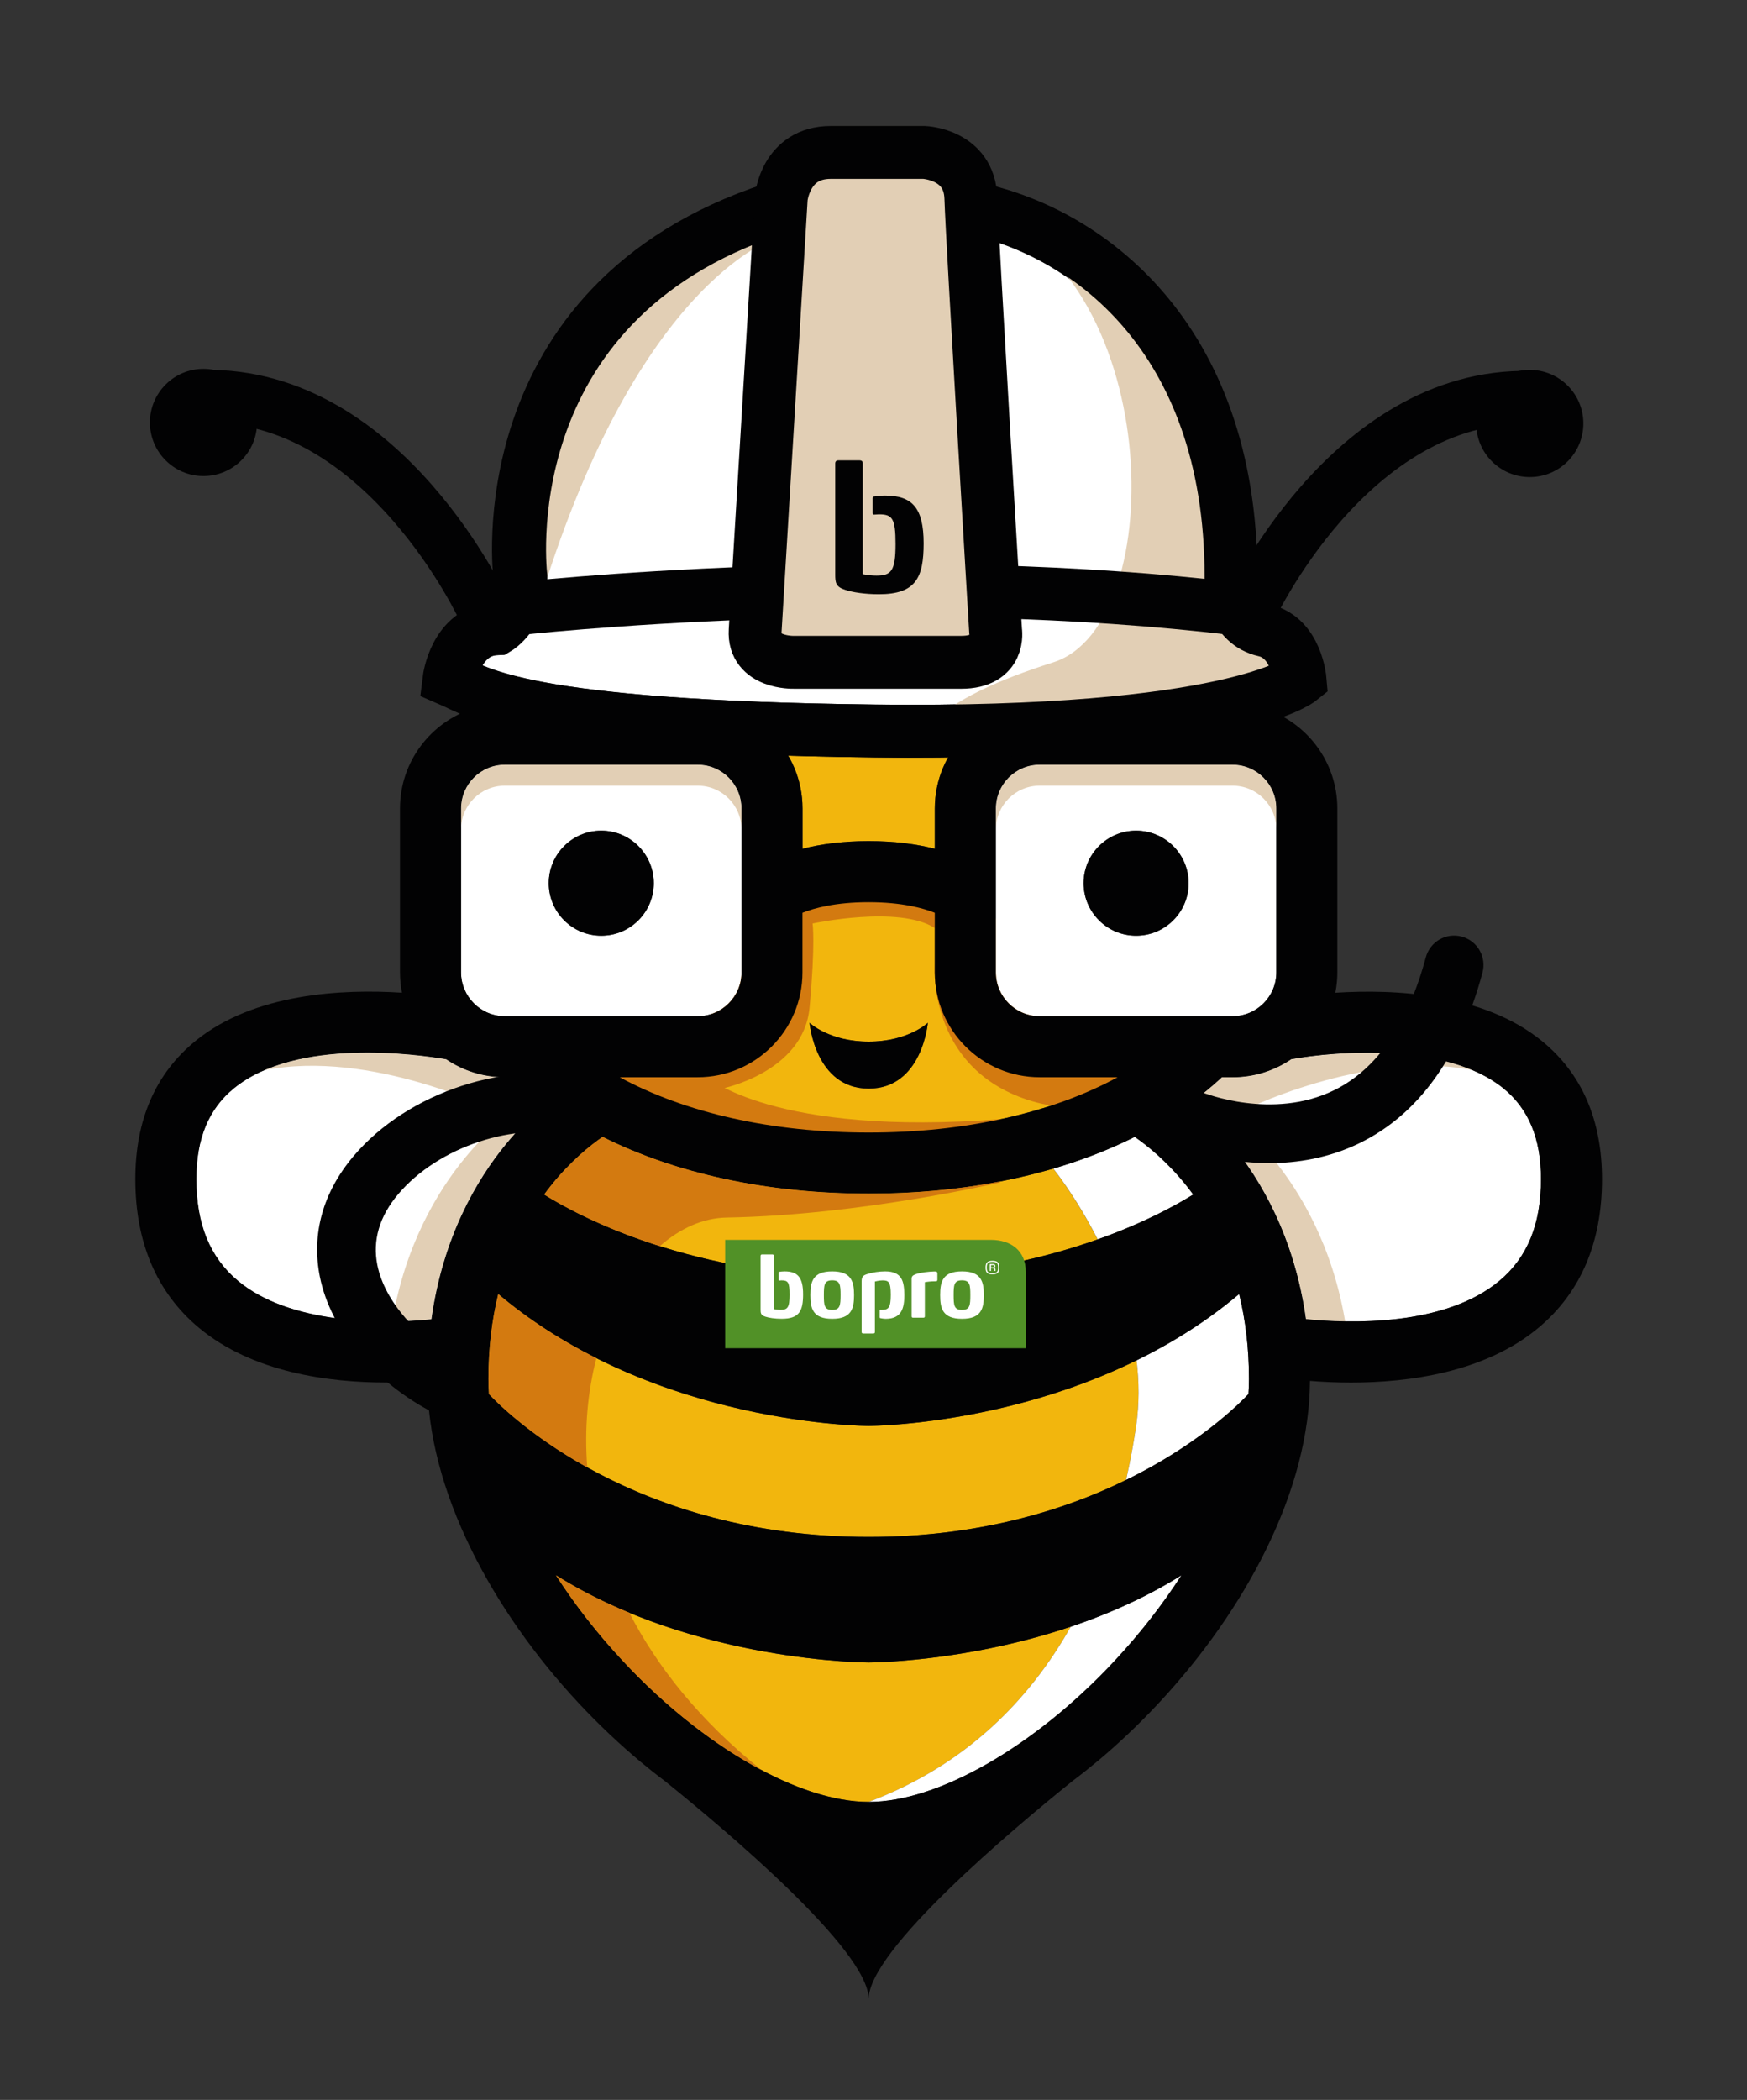 <?xml version="1.0" encoding="utf-8"?>
<!-- Generator: Adobe Illustrator 26.0.3, SVG Export Plug-In . SVG Version: 6.00 Build 0)  -->
<svg version="1.1" id="Laag_1" xmlns="http://www.w3.org/2000/svg" xmlns:xlink="http://www.w3.org/1999/xlink" x="0px" y="0px"
	 viewBox="0 0 471.83 566.93" style="enable-background:new 0 0 471.83 566.93;" xml:space="preserve">
<rect x="0" y="0" width="471.83" height="566.93" fill="#333333" stroke="none"/>
<style type="text/css">
	.st0{fill:#F2B60D;}
	.st1{fill:#D37A10;}
	.st2{fill:#FFFFFF;}
	.st3{fill:#E2CFB5;}
	.st4{fill:#020203;}
	.st5{fill:none;stroke:#020203;stroke-width:0;stroke-linecap:round;stroke-linejoin:round;}
	.st6{fill:#FFFFFF;stroke:#020203;stroke-width:14.281;stroke-miterlimit:10;}
	.st7{fill:none;stroke:#020203;stroke-width:14.281;stroke-linecap:round;stroke-miterlimit:10;}
	.st8{fill:none;stroke:#020203;stroke-width:14.281;stroke-miterlimit:10;}
	.st9{fill:#E2CFB5;stroke:#020203;stroke-width:14.281;stroke-miterlimit:10;}
	.st10{clip-path:url(#SVGID_00000174590596233948803190000012597149389542483633_);}
	.st11{clip-path:url(#SVGID_00000090288763140212242940000014155505946003934383_);fill:#519127;}
	.st12{clip-path:url(#SVGID_00000090288763140212242940000014155505946003934383_);fill:#FFFFFF;}
</style>
<g>
	<path class="st0" d="M234.61,243.57c-8.93,0-14.69,1.59-17.87,2.86v16.1c0,15.61-12.7,28.3-28.3,28.3h-21.06
		c17.72,9.6,40.98,14.93,67.24,14.93c26.26,0,49.51-5.33,67.24-14.93h-21.06c-15.61,0-28.3-12.7-28.3-28.3v-16.1
		C249.3,245.16,243.55,243.57,234.61,243.57z M234.61,293.89c-14.47,0-15.97-17.75-15.97-17.75s5.3,5.07,15.97,5.07
		c10.66,0,15.97-5.07,15.97-5.07S249.08,293.89,234.61,293.89z"/>
	<path class="st1" d="M195.01,293.89c0,0,22.03-4.38,23.64-21.9c1.61-17.52,0.81-22.67,0.81-22.67s23.28-5,33.02,1.23v9.68
		c0,0-2.25,27.67,24.96,36.66c27.21,8.99,55.8-12.71,55.8-12.71l-81.16-45.74l-46.11,5.13
		C205.97,243.57,178.41,289.05,195.01,293.89z"/>
	<path class="st1" d="M190.92,290.72c0,0,17.98,16.2,79.44,11.41c0,0-66.48,29.34-107.98-10.78
		C164.69,283.98,190.92,290.72,190.92,290.72z"/>
	<path class="st2" d="M136.33,274.35h52.11c6.52,0,11.82-5.3,11.82-11.82v-44.27c0-6.52-5.3-11.82-11.82-11.82h-52.11
		c-6.52,0-11.82,5.3-11.82,11.82v44.27C124.52,269.05,129.82,274.35,136.33,274.35z M162.39,224.26c7.83,0,14.18,6.35,14.18,14.18
		c0,7.83-6.35,14.18-14.18,14.18c-7.83,0-14.18-6.35-14.18-14.18C148.21,230.61,154.56,224.26,162.39,224.26z"/>
	<path class="st3" d="M188.44,206.45h-52.11c-6.52,0-11.82,5.3-11.82,11.82v5.66c0-6.52,5.3-11.82,11.82-11.82h52.11
		c6.52,0,11.82,5.3,11.82,11.82v-5.66C200.26,211.75,194.96,206.45,188.44,206.45z"/>
	<path class="st2" d="M268.97,218.26v44.27c0,6.52,5.3,11.82,11.82,11.82h52.11c6.52,0,11.82-5.3,11.82-11.82v-44.27
		c0-6.52-5.3-11.82-11.82-11.82h-52.11C274.27,206.45,268.97,211.75,268.97,218.26z M306.84,224.26c7.83,0,14.18,6.35,14.18,14.18
		c0,7.83-6.35,14.18-14.18,14.18c-7.83,0-14.18-6.35-14.18-14.18C292.66,230.61,299.01,224.26,306.84,224.26z"/>
	<path class="st3" d="M332.9,206.45h-52.11c-6.52,0-11.82,5.3-11.82,11.82v5.66c0-6.52,5.3-11.82,11.82-11.82h52.11
		c6.52,0,11.82,5.3,11.82,11.82v-5.66C344.71,211.75,339.41,206.45,332.9,206.45z"/>
	<path class="st0" d="M186.95,152.86c-16.38,8.77-29.62,21.19-39.56,37.1h41.05c15.61,0,28.3,12.7,28.3,28.3v10.89
		c4.63-1.19,10.54-2.07,17.87-2.07s13.24,0.88,17.87,2.07v-10.89c0-15.61,12.7-28.3,28.3-28.3h41.05
		c-9.94-15.9-23.17-28.32-39.54-37.09"/>
	<path class="st0" d="M266.84,146.02c-17.69-6.34-46.75-6.34-64.44,0c3.45,4.81,6.86,10.11,10.17,15.95
		c2.25,3.96,0.85,8.99-3.11,11.24"/>
	<path class="st2" d="M147.39,189.96c0.1-4.88,11.7-12.97,14.9-15.37c25.83-19.39,59.65-29.01,91.53-21.7
		c4.22,0.97,8.38,2.2,12.45,3.68c11.48,4.17,25.68,10.55,29.4,23.37c1.3,4.48-0.36,8-8.08,10.02c-9.22,2.41,41.73,10.55,41.73,10.55
		s-1.84-21.21-12.91-31.82c-11.07-10.61-37.13-41.04-78.05-35.51C197.44,138.72,148.07,155.43,147.39,189.96z"/>
	<path class="st2" d="M406,293.79c-15.22-12.36-45-10.06-57.25-7.82c-4.53,3.07-9.98,4.87-15.85,4.87h-2.88
		c-2.62,2.44-5.44,4.75-8.43,6.93c3.37,2.84,7.19,6.51,10.99,11.13c7.89,9.61,17.02,25.06,20.13,47.24
		c11.55,1.16,37.4,2.09,52.28-10.36c7.54-6.31,11.21-15.29,11.21-27.44C416.19,307.38,412.86,299.36,406,293.79z"/>
	<path class="st0" d="M289.19,439.18c-28.73,9.65-54.57,9.66-54.57,9.66s-46.82,0-84.47-23.54c5.14,7.98,11.27,15.85,18.27,23.33
		c21.5,22.99,47.49,37.85,66.2,37.85C260.91,476.58,278.06,458.89,289.19,439.18z"/>
	<path class="st0" d="M306.96,367.27c-36.07,17.69-72.34,17.7-72.34,17.7s-57.83-0.01-100.05-35.6c-1.76,7.15-2.65,14.79-2.65,22.92
		c0,1.35,0.05,2.71,0.14,4.09c5.45,5.75,39.29,38.57,102.56,38.57c29.55,0,52.68-7.16,69.5-15.38c1.15-5.01,2.04-9.9,2.73-14.6
		C307.72,378.97,307.66,373.02,306.96,367.27z"/>
	<path class="st0" d="M284.5,315.47c-15.03,4.41-31.87,6.78-49.89,6.78c-27.42,0-52.14-5.44-71.86-15.32
		c-3.3,2.28-8.61,6.51-13.85,13.04c-0.67,0.83-1.31,1.67-1.94,2.53c9.34,5.83,40.02,22.36,87.65,22.36
		c25.83,0,46.67-4.87,61.83-10.25c-5.91-11.61-11.99-19.1-11.99-19.1L284.5,315.47z"/>
	<path class="st2" d="M320.33,319.96c-5.24-6.52-10.54-10.75-13.85-13.03c-6.76,3.39-14.13,6.24-21.97,8.54l-0.04,0.03
		c0,0,6.08,7.48,11.99,19.1c12.79-4.54,21.54-9.44,25.82-12.11C321.64,321.64,320.99,320.79,320.33,319.96z"/>
	<path class="st2" d="M337.18,376.37c0.09-1.38,0.14-2.74,0.14-4.09c0-8.13-0.9-15.77-2.65-22.92c-8.78,7.4-18.24,13.26-27.71,17.91
		c0.7,5.75,0.76,11.7-0.11,17.7c-0.69,4.69-1.58,9.59-2.73,14.6C323.31,390.19,334.28,379.44,337.18,376.37z"/>
	<path class="st2" d="M300.82,448.62c7-7.48,13.12-15.35,18.27-23.33c-9.68,6.05-19.96,10.54-29.9,13.88
		c-11.12,19.71-28.28,37.4-54.57,47.3C253.33,486.47,279.32,471.62,300.82,448.62z"/>
	<path class="st2" d="M147.64,297.77c-2.99-2.18-5.81-4.49-8.43-6.93h-2.88c-5.86,0-11.3-1.79-15.82-4.85
		c-7.66-1.32-40.39-5.94-57.3,7.82c-6.84,5.57-10.17,13.59-10.17,24.52c0,12.17,3.68,21.15,11.24,27.47
		c13.87,11.59,38.67,11.78,52.24,10.39c3.1-22.21,12.23-37.67,20.13-47.29C140.45,304.28,144.27,300.6,147.64,297.77z"/>
	<path class="st2" d="M147.64,297.77c-2.99-2.18-5.81-4.49-8.43-6.93h-2.88c-5.86,0-11.3-1.79-15.82-4.85
		c-7.66-1.32-40.39-5.94-57.3,7.82c-6.84,5.57-10.17,13.59-10.17,24.52c0,12.17,3.68,21.15,11.24,27.47
		c13.87,11.59,38.67,11.78,52.24,10.39c3.1-22.21,12.23-37.67,20.13-47.29C140.45,304.28,144.27,300.6,147.64,297.77z"/>
	<path class="st3" d="M139.21,290.83h-2.88c-5.86,0-11.3-1.79-15.82-4.85c-6.56-1.13-31.51-4.68-49.17,2.97
		c28.62-5.77,62.82,10.77,65.22,12.53c-3.37,2.84-7.19,6.51-10.99,11.13c-7.52,9.16-16.16,23.62-19.64,44.15
		c3.92-0.04,7.53-0.27,10.58-0.59c3.1-22.21,12.23-37.67,20.13-47.29c3.79-4.62,7.61-8.3,10.99-11.13
		C144.65,295.58,141.83,293.28,139.21,290.83z"/>
	<path class="st3" d="M330.02,290.83h2.88c5.86,0,11.3-1.79,15.82-4.85c6.56-1.13,31.51-4.68,49.17,2.97
		c-28.62-5.77-62.82,10.77-65.22,12.53c3.37,2.84,7.19,6.51,10.99,11.13c7.52,9.16,16.16,23.62,19.64,44.15
		c-3.92-0.04-7.53-0.27-10.58-0.59c-3.1-22.21-12.23-37.67-20.13-47.29c-3.79-4.62-7.61-8.3-10.99-11.13
		C324.58,295.58,327.4,293.28,330.02,290.83z"/>
	<path class="st4" d="M162.39,252.62c7.83,0,14.18-6.35,14.18-14.18c0-7.83-6.35-14.18-14.18-14.18c-7.83,0-14.18,6.35-14.18,14.18
		C148.21,246.27,154.56,252.62,162.39,252.62z"/>
	<path class="st4" d="M218.65,276.14c0,0,1.5,17.75,15.97,17.75s15.97-17.75,15.97-17.75s-5.3,5.07-15.97,5.07
		C223.95,281.21,218.65,276.14,218.65,276.14z"/>
	<path class="st4" d="M306.84,252.62c7.83,0,14.18-6.35,14.18-14.18c0-7.83-6.35-14.18-14.18-14.18c-7.83,0-14.18,6.35-14.18,14.18
		C292.66,246.27,299.01,252.62,306.84,252.62z"/>
	<polyline class="st5" points="234.61,539.68 234.61,539.68 234.61,539.68 	"/>
	<path class="st4" d="M191.51,132.54c-25.9,10.61-50.66,33.11-63.8,58.77c-11.4,3.66-19.68,14.36-19.68,26.95v44.27
		c0,1.88,0.19,3.71,0.54,5.48c-16.03-1.04-39.87,0.1-55.73,12.98c-10.81,8.77-16.29,21.34-16.29,37.34
		c0,17.12,5.77,30.61,17.15,40.12c14.53,12.13,35.22,14.8,50.64,14.8c4.15,0,7.92-0.19,11.08-0.45
		c0.09,14.37,4.09,29.71,11.89,45.59c7.06,14.37,17.1,28.71,29.05,41.49c5.33,5.7,10.85,10.91,16.45,15.6l-0.01,0
		c0,0,0.04,0.03,0.1,0.08c2.19,1.83,4.4,3.58,6.62,5.24c16.01,12.89,55.09,45.68,55.09,58.88c0-13.2,39.08-46,55.09-58.88
		c2.22-1.66,4.42-3.41,6.62-5.24c0.06-0.05,0.1-0.08,0.1-0.08l-0.01,0.01c5.6-4.68,11.12-9.89,16.45-15.6
		c11.95-12.78,21.99-27.12,29.05-41.49c7.8-15.88,11.79-31.22,11.89-45.59c3.16,0.26,6.93,0.45,11.08,0.45
		c15.42,0,36.12-2.67,50.64-14.8c11.38-9.51,17.15-23,17.15-40.12c0-16.01-5.48-28.57-16.29-37.34
		c-15.86-12.87-39.7-14.01-55.73-12.98c0.35-1.77,0.54-3.61,0.54-5.48v-44.27c0-12.6-8.28-23.3-19.68-26.95
		c-13.13-25.63-41.04-50.04-64.48-59.05 M129.76,98.65c-0.04,0-0.07,0-0.11,0c0,0,0,0,0,0c0,0,0,0,0,0c0,0,0,0,0,0 M277.04,132.26
		c-22.86-9.18-61.99-9.18-84.85,0c-0.22,0.09-0.45,0.19-0.68,0.28 M344.71,218.26v44.27c0,6.52-5.3,11.82-11.82,11.82h-52.11
		c-6.52,0-11.82-5.3-11.82-11.82v-44.27c0-6.52,5.3-11.82,11.82-11.82h52.11C339.41,206.45,344.71,211.75,344.71,218.26z
		 M280.79,290.83h21.06c-17.72,9.6-40.98,14.93-67.24,14.93c-26.26,0-49.52-5.33-67.24-14.93h21.06c15.61,0,28.3-12.7,28.3-28.3
		v-16.1c3.18-1.28,8.94-2.86,17.87-2.86s14.69,1.59,17.87,2.86v16.1C252.48,278.14,265.18,290.83,280.79,290.83z M234.61,322.25
		c27.42,0,52.14-5.44,71.86-15.32c3.31,2.29,8.61,6.51,13.85,13.03c0.67,0.83,1.31,1.67,1.94,2.53
		c-9.34,5.83-40.02,22.36-87.65,22.36s-78.31-16.53-87.65-22.36c0.63-0.85,1.27-1.7,1.94-2.53c5.24-6.53,10.55-10.75,13.85-13.04
		C182.47,316.81,207.19,322.25,234.61,322.25z M202.39,146.02c17.69-6.34,46.31-4.93,64.44,0c5.13,1.39,12.04,4.77,15.46,6.85
		c13.75,8.36,29.6,21.18,39.54,37.09h-41.05c-15.61,0-28.3,12.7-28.3,28.3v10.89c-4.63-1.19-10.54-2.07-17.87-2.07
		s-13.24,0.88-17.87,2.07v-10.89c0-15.61-12.7-28.3-28.3-28.3h-41.05c9.94-15.91,23.18-28.33,39.56-37.1
		C186.95,152.86,193.52,148.41,202.39,146.02z M124.52,218.26c0-6.52,5.3-11.82,11.82-11.82h52.11c6.52,0,11.82,5.3,11.82,11.82
		v44.27c0,6.52-5.3,11.82-11.82,11.82h-52.11c-6.52,0-11.82-5.3-11.82-11.82V218.26z M116.52,356.18
		c-13.57,1.39-38.37,1.2-52.24-10.39c-7.56-6.31-11.24-15.3-11.24-27.47c0-10.94,3.33-18.96,10.17-24.52
		c16.91-13.76,49.64-9.14,57.3-7.82c4.52,3.06,9.96,4.85,15.82,4.85h2.88c2.62,2.44,5.44,4.75,8.43,6.93
		c-3.37,2.84-7.19,6.51-10.99,11.13C128.75,318.52,119.62,333.98,116.52,356.18z M300.82,448.62c-21.5,22.99-47.49,37.85-66.2,37.85
		c-18.72,0-44.7-14.86-66.2-37.85c-7-7.48-13.12-15.35-18.27-23.33c37.65,23.54,84.47,23.54,84.47,23.54s46.82,0,84.47-23.54
		C313.94,433.28,307.81,441.14,300.82,448.62z M337.18,376.37c-5.45,5.75-39.29,38.57-102.56,38.57
		c-63.27,0-97.12-32.82-102.56-38.57c-0.09-1.38-0.14-2.74-0.14-4.09c0-8.13,0.9-15.77,2.65-22.92
		c42.22,35.6,100.05,35.6,100.05,35.6s57.83-0.01,100.05-35.6c1.76,7.15,2.65,14.79,2.65,22.92
		C337.32,373.63,337.27,374.99,337.18,376.37z M404.98,345.77c-14.87,12.45-40.73,11.52-52.28,10.36
		c-3.11-22.18-12.23-37.63-20.13-47.24c-3.79-4.62-7.61-8.3-10.99-11.13c2.99-2.18,5.81-4.49,8.43-6.93h2.88
		c5.87,0,11.33-1.8,15.85-4.87c12.25-2.24,42.03-4.53,57.25,7.82c6.86,5.57,10.19,13.59,10.19,24.54
		C416.19,330.48,412.52,339.46,404.98,345.77z"/>
	<path class="st1" d="M196.28,328.71c36.47-0.63,74.09-9.54,74.09-9.54s-0.28-0.03-0.81-0.1c-10.97,2.09-22.69,3.18-34.95,3.18
		c-27.42,0-52.14-5.44-71.86-15.32c-3.3,2.28-8.61,6.51-13.85,13.04c-0.67,0.83-1.31,1.67-1.94,2.53
		c4.85,3.03,15.49,8.95,31.25,13.93C183.7,331.59,189.9,328.82,196.28,328.71z"/>
	<path class="st1" d="M168.41,448.62c11.72,12.54,24.77,22.64,37.26,29.25c-16.61-13.29-28.16-27.84-35.7-42.46
		c-6.69-2.77-13.39-6.1-19.83-10.12C155.29,433.28,161.41,441.14,168.41,448.62z"/>
	<path class="st1" d="M161.07,366.68c-9.07-4.55-18.1-10.22-26.51-17.31c-1.76,7.15-2.65,14.79-2.65,22.92
		c0,1.35,0.05,2.71,0.14,4.09c2.56,2.7,11.37,11.36,26.56,19.8C157.78,385.59,158.76,375.58,161.07,366.68z"/>
	<path class="st4" d="M342.84,314.01c-13.42,0-23.67-4.23-24.33-4.5c-4.03-1.7-5.92-6.35-4.22-10.38c1.7-4.03,6.33-5.92,10.36-4.23
		c0.39,0.16,19.09,7.62,35.74-0.6c11.52-5.69,19.83-17.74,24.69-35.84c1.14-4.23,5.48-6.73,9.71-5.6c4.23,1.14,6.73,5.48,5.6,9.71
		c-6.12,22.78-17.27,38.26-33.16,46.03C358.86,312.68,350.36,314.01,342.84,314.01z"/>
	<path class="st4" d="M120.88,382.39c-1.22,0-2.45-0.28-3.61-0.87c-16.15-8.27-27.98-22.39-30.88-36.83
		c-2.31-11.52,0.82-22.76,9.05-32.51c14.68-17.39,41.93-26.32,63.39-20.78c4.24,1.09,6.79,5.42,5.69,9.65
		c-1.09,4.24-5.42,6.79-9.66,5.69c-15.7-4.05-36.49,2.83-47.32,15.66c-5.08,6.01-6.97,12.46-5.62,19.17
		c1.94,9.67,10.8,19.81,22.57,25.84c3.9,2,5.44,6.77,3.44,10.67C126.54,380.82,123.76,382.39,120.88,382.39z"/>
</g>
<path class="st6" d="M263.26,56.38c30.93,6.6,70.1,35.87,68.86,102.26c0,0,0.52,9.61,9.11,11.56c8.59,1.95,9.57,13.28,9.57,13.28
	s-18.6,14.96-114.58,13.87c-95.98-1.09-107.3-10.58-114.96-13.87c0,0,1.63-13.32,12.68-13.76c0,0,6.77-4.04,6.44-13.97
	c0,0-9.48-73.81,68.45-99.38"/>
<g>
	<path class="st7" d="M337.32,165.22c0,0,26.86-58.99,75.84-57.94"/>
	<circle class="st4" cx="413.16" cy="114.33" r="14.47"/>
</g>
<g>
	<path class="st7" d="M130.8,164.94c0,0-26.86-58.99-75.84-57.94"/>
	<circle class="st4" cx="54.96" cy="114.05" r="14.47"/>
</g>
<path class="st3" d="M250.58,197.4c0,0,1.93-8.46,33.88-18.58s29.83-106.2-21.2-122.44c0,0,56.28-1.63,68.86,102.26l18.68,24.84
	l-9.28,7.83L250.58,197.4z"/>
<path class="st3" d="M210.37,63.91c0,0-36.19,9.85-62.98,93.33C147.39,157.24,130.8,69.23,210.37,63.91z"/>
<g>
	<path class="st8" d="M209.15,56.38c-77.94,25.57-68.45,99.38-68.45,99.38c0.33,9.93-6.44,13.97-6.44,13.97
		c-11.05,0.44-12.68,13.76-12.68,13.76c7.66,3.28,18.98,12.77,114.96,13.87c95.98,1.09,114.58-13.87,114.58-13.87
		s-0.98-11.32-9.57-13.28c-8.59-1.95-9.11-11.56-9.11-11.56c1.24-66.39-37.94-95.67-68.86-102.26"/>
	<path class="st8" d="M268.26,159.76c21.39,0.61,43.81,2.03,65.9,4.69"/>
	<path class="st8" d="M138.85,164.45c0,0,26.49-3,65.08-4.38"/>
	<path class="st9" d="M203.95,170.28L211,53.44c0,0,1.11-12.29,13.36-12.29c12.25,0,25.23,0,25.23,0s12.25,0.46,12.62,12.29
		s6.68,116.84,6.68,116.84s1.48,8.53-9.28,8.53c-10.76,0-45.27,0-45.27,0S203.42,179.11,203.95,170.28z"/>
</g>
<g id="Bopro_-_CMYK_00000089565683718462452390000000339557125978109321_">
	<g>
		<defs>
			<rect id="SVGID_1_" x="195.85" y="334.73" width="81.19" height="29.26"/>
		</defs>
		<clipPath id="SVGID_00000081649317813537476000000009995588812826613394_">
			<use xlink:href="#SVGID_1_"  style="overflow:visible;"/>
		</clipPath>
		<g style="clip-path:url(#SVGID_00000081649317813537476000000009995588812826613394_);">
			<defs>
				<rect id="SVGID_00000132780222345481284630000007770644904679195063_" x="195.85" y="334.73" width="81.19" height="29.26"/>
			</defs>
			<clipPath id="SVGID_00000005230883643087751520000014610430857249941891_">
				<use xlink:href="#SVGID_00000132780222345481284630000007770644904679195063_"  style="overflow:visible;"/>
			</clipPath>
			<path style="clip-path:url(#SVGID_00000005230883643087751520000014610430857249941891_);fill:#519127;" d="M277.04,363.99
				l-81.19,0l0-29.26l71.74,0c5.49,0,9.45,2.95,9.45,8.57V363.99z"/>
			<path style="clip-path:url(#SVGID_00000005230883643087751520000014610430857249941891_);fill:#FFFFFF;" d="M216.9,349.45
				c0-4.6-1.46-6.21-5.02-6.21c-0.5,0-1,0.06-1.45,0.13c-0.15,0.02-0.14,0.19-0.14,0.19v1.97c0,0-0.01,0.18,0.19,0.18
				c0.21,0,0.41-0.04,0.61-0.04c1.74,0,2.16,0.51,2.16,3.86c0,3.49-0.56,4.09-2.46,4.09c-0.98,0-1.79-0.19-1.79-0.19v-14.37
				c0-0.28-0.16-0.39-0.4-0.39h-2.8c-0.21,0-0.38,0.11-0.38,0.4v14.39c0,1.07,0.05,1.63,1.33,2.02c0.91,0.3,2.51,0.56,4.35,0.56
				C215.9,356.05,216.9,353.89,216.9,349.45"/>
			<path style="clip-path:url(#SVGID_00000005230883643087751520000014610430857249941891_);fill:#FFFFFF;" d="M253.17,345.45v-1.7
				c0-0.21-0.09-0.33-0.16-0.37c-0.14-0.09-0.21-0.12-0.47-0.12h-0.21c-1.56,0.05-3.74,0.28-5.07,0.77
				c-0.72,0.28-1.05,0.53-1.05,1.21v10.16c0,0.21,0.14,0.35,0.37,0.35h2.84c0.23,0,0.37-0.14,0.37-0.35v-9.23
				c0.4-0.09,1.6-0.26,2.95-0.26C253.14,345.92,253.17,345.71,253.17,345.45"/>
			<path style="clip-path:url(#SVGID_00000005230883643087751520000014610430857249941891_);fill:#FFFFFF;" d="M239.07,343.24
				c-1.58,0-3.37,0.26-4.83,0.72c-1,0.32-1.53,0.63-1.53,1.95v13.68c0,0.3,0.16,0.42,0.4,0.42l2.77,0c0.23,0,0.42-0.09,0.42-0.42
				l0-13.61c0,0,1.14-0.3,2.05-0.3c1.6,0,2.23,0.33,2.23,3.88c0,3.46-0.58,4.07-2.46,4.07c-0.19,0-0.32-0.01-0.32-0.01
				c-0.13-0.01-0.22,0.01-0.22,0.23v1.79c0,0.15,0.04,0.19,0.22,0.24c0,0,0.78,0.17,1.42,0.17c4.37,0,5.02-3.02,5.02-6.39
				C244.21,346.01,243.67,343.24,239.07,343.24"/>
			<path style="clip-path:url(#SVGID_00000005230883643087751520000014610430857249941891_);fill:#FFFFFF;" d="M224.76,343.24
				c-5.25,0-5.9,2.81-5.9,6.42c0,3.58,0.65,6.39,5.9,6.39c5.23,0,5.9-2.81,5.9-6.39C230.66,346.06,229.99,343.24,224.76,343.24
				 M224.76,353.64c-2.16,0-2.25-1.26-2.25-3.98c0-2.74,0.09-4,2.25-4c2.14,0,2.26,1.26,2.26,4
				C227.01,352.38,226.9,353.64,224.76,353.64"/>
			<path style="clip-path:url(#SVGID_00000005230883643087751520000014610430857249941891_);fill:#FFFFFF;" d="M259.82,343.24
				c-5.25,0-5.9,2.81-5.9,6.42c0,3.58,0.65,6.39,5.9,6.39c5.23,0,5.9-2.81,5.9-6.39C265.72,346.06,265.05,343.24,259.82,343.24
				 M259.82,353.64c-2.16,0-2.26-1.26-2.26-3.98c0-2.74,0.09-4,2.26-4c2.14,0,2.25,1.26,2.25,4
				C262.07,352.38,261.96,353.64,259.82,353.64"/>
			<path style="clip-path:url(#SVGID_00000005230883643087751520000014610430857249941891_);fill:#FFFFFF;" d="M268.04,340.38
				c-1.55,0-1.86,0.7-1.86,1.84c0,1.15,0.3,1.82,1.86,1.82c1.55,0,1.86-0.67,1.86-1.82C269.89,341.05,269.59,340.38,268.04,340.38
				 M269.23,343.42c-0.23,0.21-0.6,0.31-1.19,0.31c-0.6,0-0.97-0.1-1.2-0.31c-0.24-0.23-0.33-0.58-0.33-1.21
				c0-0.62,0.1-0.99,0.33-1.21c0.23-0.22,0.61-0.32,1.2-0.32c0.58,0,0.96,0.1,1.19,0.32c0.24,0.23,0.34,0.59,0.34,1.21
				C269.58,342.83,269.47,343.2,269.23,343.42"/>
			<path style="clip-path:url(#SVGID_00000005230883643087751520000014610430857249941891_);fill:#FFFFFF;" d="M268.84,342.73
				c-0.01-0.2-0.07-0.3-0.16-0.36c-0.07-0.05-0.16-0.07-0.26-0.08v-0.06c0.29-0.05,0.39-0.16,0.39-0.42c0-0.4-0.23-0.54-0.61-0.54
				h-0.8c-0.05,0-0.08,0.04-0.08,0.08v1.72c0,0.02,0.02,0.06,0.06,0.06h0.21c0.04,0,0.06-0.02,0.06-0.06v-0.68l0.41,0.02
				c0.28,0.01,0.4,0.08,0.41,0.29l0.03,0.38c0,0.03,0.02,0.05,0.06,0.05h0.24c0.03,0,0.05-0.03,0.05-0.05v0L268.84,342.73z
				 M268.1,342.12l-0.43,0.02v-0.58h0.52c0.21,0,0.28,0.08,0.28,0.28C268.47,342.07,268.36,342.11,268.1,342.12"/>
		</g>
	</g>
</g>
<path class="st4" d="M249.46,146.7c0-9.58-3.05-12.91-10.45-12.91c-1.04,0-2.08,0.12-3.03,0.27c-0.31,0.05-0.3,0.39-0.3,0.39v4.11
	c0,0-0.03,0.38,0.41,0.38c0.43,0,0.85-0.08,1.28-0.08c3.63,0,4.5,1.06,4.5,8.03c0,7.25-1.16,8.51-5.13,8.51
	c-2.03,0-3.72-0.39-3.72-0.39v-29.9c0-0.58-0.34-0.82-0.82-0.82h-5.83c-0.43,0-0.79,0.24-0.79,0.83v29.94c0,2.22,0.1,3.39,2.76,4.21
	c1.89,0.63,5.22,1.16,9.04,1.16C247.38,160.43,249.46,155.93,249.46,146.7"/>
</svg>
